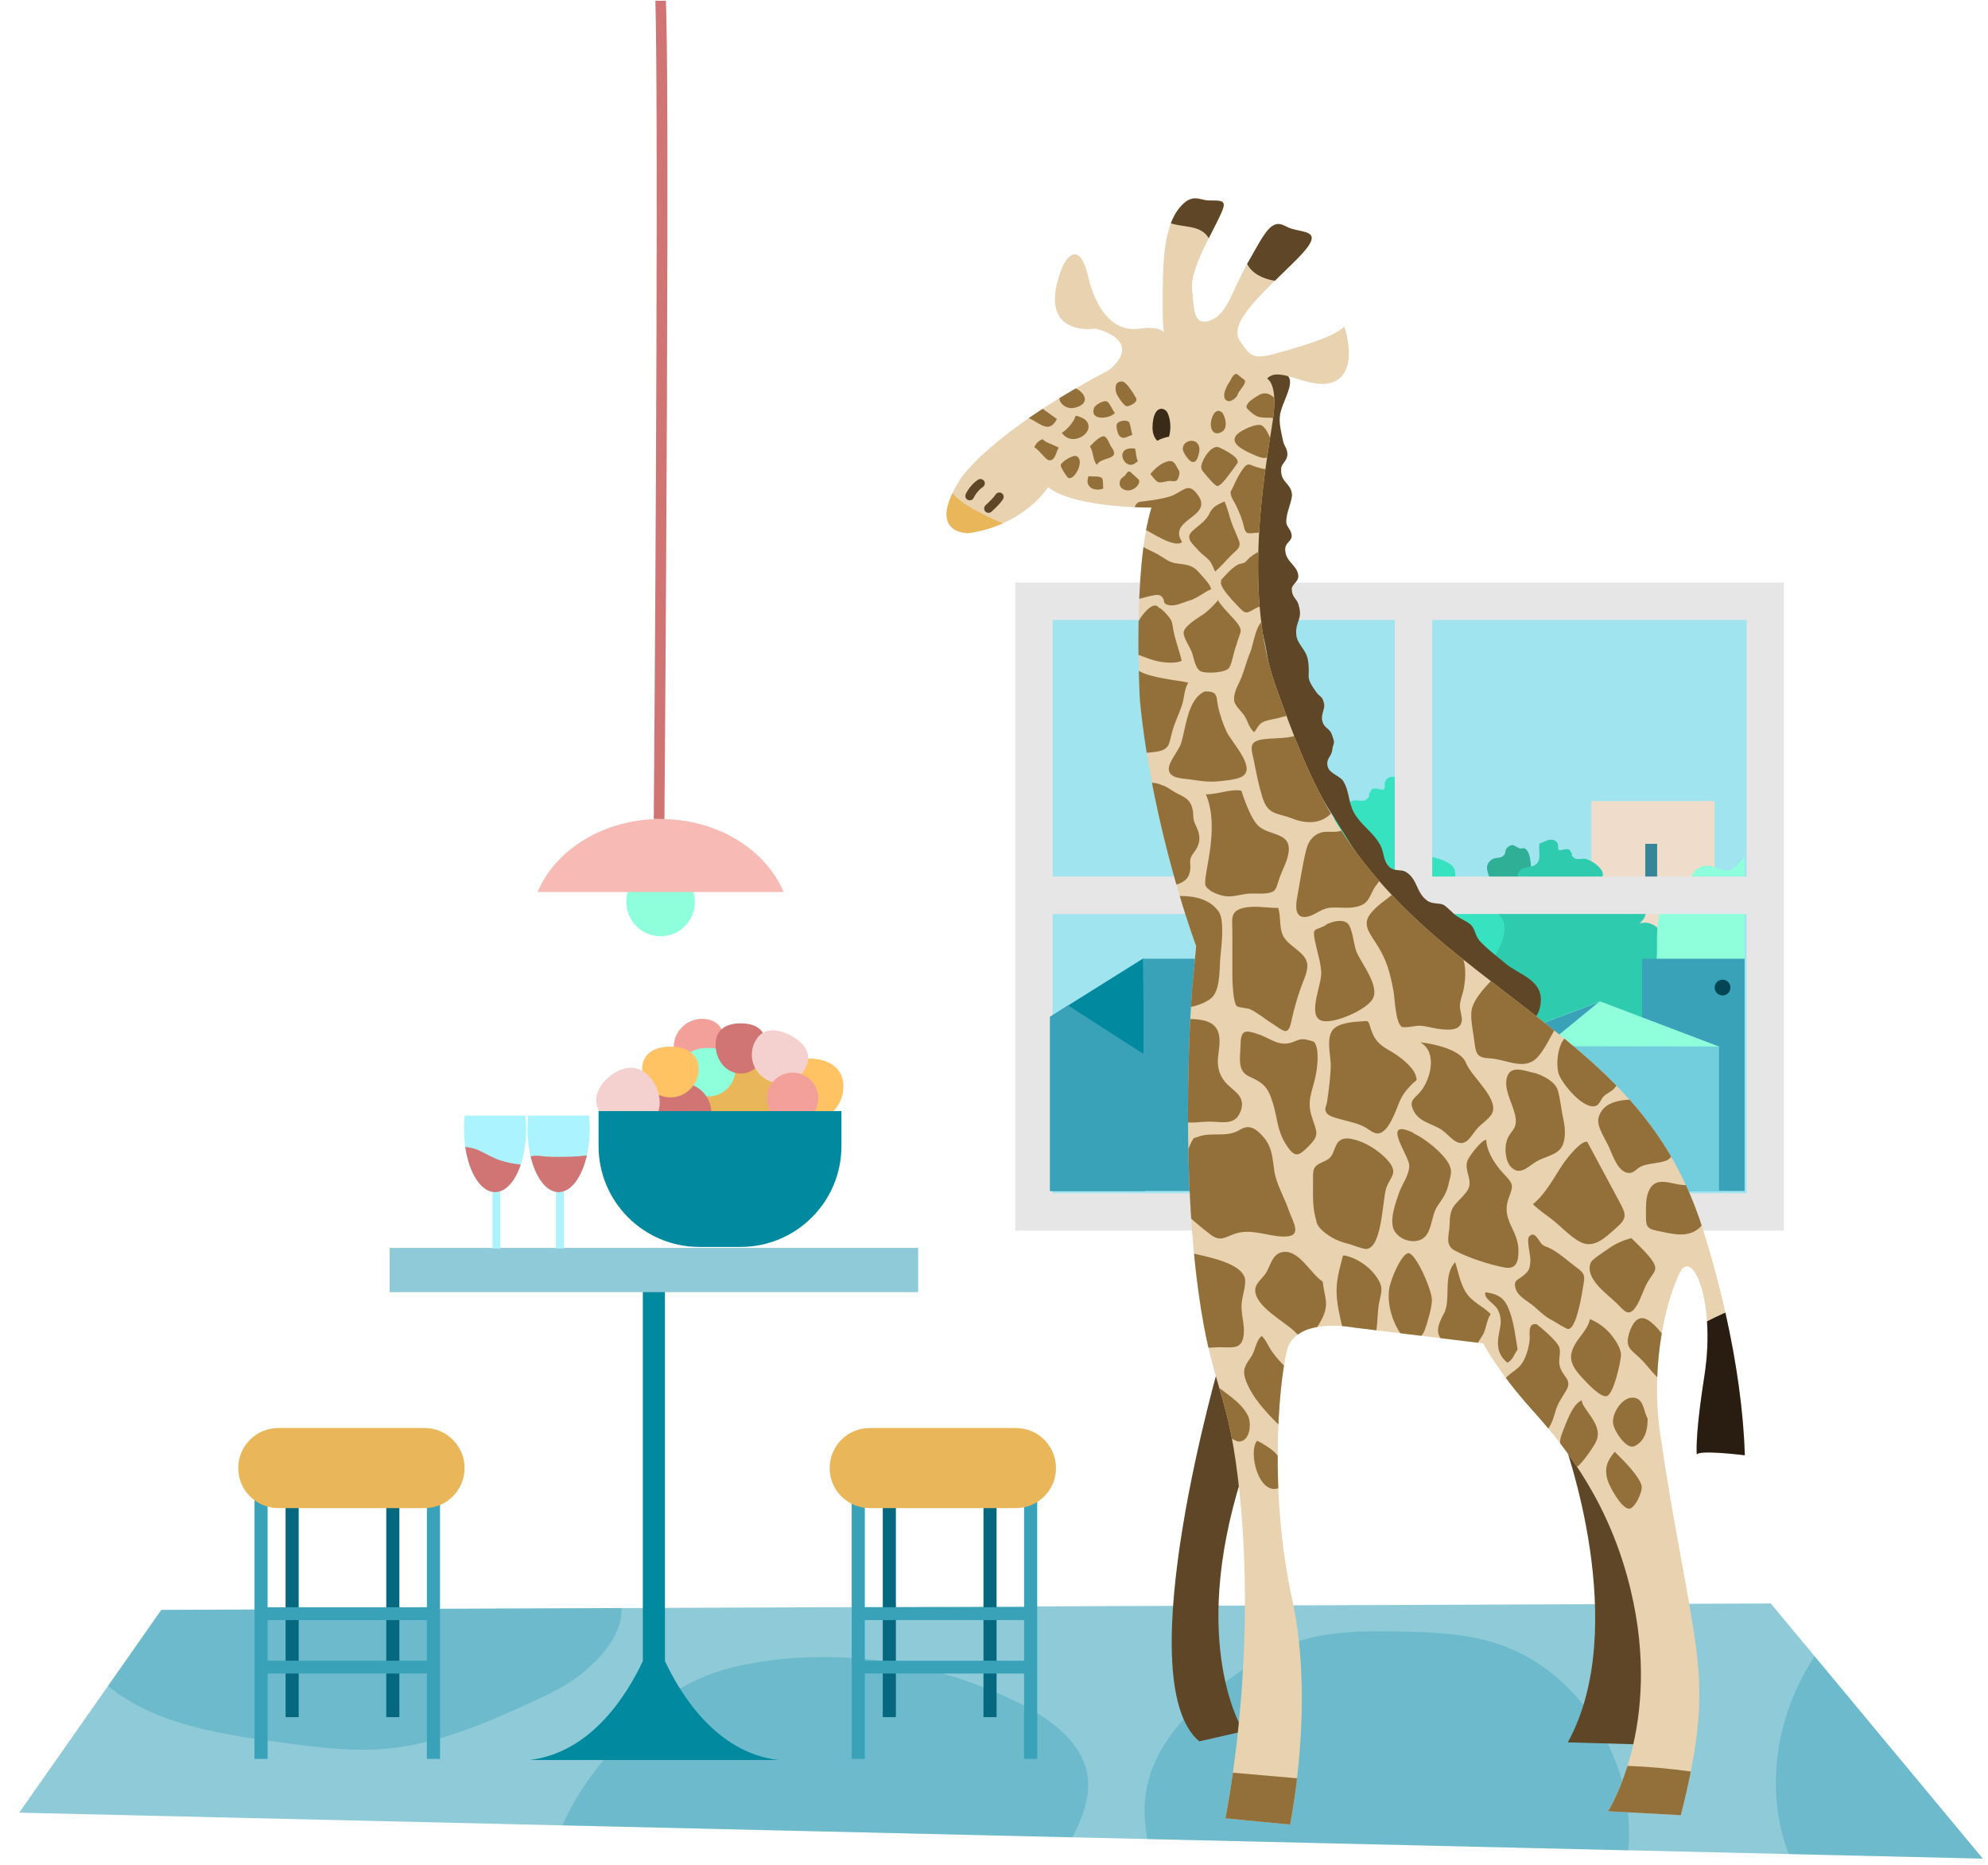 <?xml version="1.0" encoding="utf-8"?>
<!-- Generator: Adobe Illustrator 24.0.1, SVG Export Plug-In . SVG Version: 6.00 Build 0)  -->
<!DOCTYPE svg PUBLIC "-//W3C//DTD SVG 1.1//EN" "http://www.w3.org/Graphics/SVG/1.1/DTD/svg11.dtd">
<svg version="1.1" id="Livello_1" xmlns:x="http://ns.adobe.com/Extensibility/1.0/" xmlns:i="http://ns.adobe.com/AdobeIllustrator/10.0/" xmlns:graph="http://ns.adobe.com/Graphs/1.0/"
	 xmlns="http://www.w3.org/2000/svg" xmlns:xlink="http://www.w3.org/1999/xlink" x="0px" y="0px" viewBox="0 0 744 698"
	 style="enable-background:new 0 0 744 698;" xml:space="preserve">
<g>
	<path style="fill:#F4A09A;" d="M261.183,402.451c-5.826-0.889-9.829-6.332-8.941-12.159
		c0.889-5.826,6.332-9.829,12.159-8.941c5.826,0.889,7.363,5.956,6.475,11.782
		C269.987,398.961,267.009,403.34,261.183,402.451z"/>
</g>
<rect x="399.184" y="232.911" style="fill:#8ECAD7;" width="260.891" height="215.774"/>
<g>
	<polygon style="fill:#8ECAD7;" points="60.379,602.403 662.7,600.003 742.049,695.481 7.188,678.29 	"/>
	<g>
		<g>
			<defs>
				<polygon id="SVGID_1_" points="60.379,602.403 662.7,600.003 742.049,695.481 7.188,678.29 				"/>
			</defs>
			<clipPath id="SVGID_2_">
				<use xlink:href="#SVGID_1_"  style="overflow:visible;"/>
			</clipPath>
			<g style="opacity:0.25;clip-path:url(#SVGID_2_);">
				<path style="fill:#078BA8;" d="M219.27,624.98c-6.408,5.571-14.225,9.217-21.96,12.718
					c-16.641,7.532-33.777,14.821-51.958,16.582c-13.698,1.327-27.481-0.539-41.117-2.401
					c-23.059-3.149-47.519-6.906-65.158-22.089c-8.482-7.301-15.142-18.044-13.714-29.144
					c1.252-9.731,8.363-17.668,15.985-23.845c24.799-20.1,57.995-28.154,89.848-26.058
					C156.926,552.436,271.175,579.853,219.27,624.98z"/>
				<path style="fill:#078BA8;" d="M229.793,654.129c7.612-8.363,15.462-16.76,25.192-22.522
					c10.268-6.081,22.151-8.923,33.996-10.372c31.858-3.896,64.841,1.961,93.41,16.586
					c11.433,5.853,23.232,14.709,24.707,27.468c0.798,6.897-1.647,13.755-4.643,20.018
					c-13.588,28.397-39.936,50.383-70.307,58.667c-17.028,4.645-34.931,5.128-52.554,4.147
					c-20.874-1.162-57.565-4.935-69.305-25.82C197.196,699.009,214.503,670.928,229.793,654.129z"/>
				<path style="fill:#078BA8;" d="M481.187,760.182c-22.393-13.777-39.828-35.434-48.507-60.252
					c-3.171-9.067-5.215-18.756-3.934-28.276c2.571-19.097,17.8-33.927,33.6-44.957
					c7.112-4.965,14.605-9.538,22.824-12.31c11.918-4.019,24.764-4.072,37.341-3.888
					c12.875,0.188,25.967,0.616,38.184,4.685c26.948,8.974,46.069,35.881,48.636,64.168
					c1.647,18.142-3.276,37.396-15.839,50.588c-14.326,15.041-36.186,20.271-56.929,21.371
					c-27.382,1.452-55.067-3.106-80.539-13.26"/>
				<path style="fill:#078BA8;" d="M742.149,596.905c-12.572,5.501-27.619-1.154-40.706,2.976
					c-7.937,2.505-14.168,8.704-19.165,15.36c-13.306,17.724-20.016,40.599-16.947,62.549
					c3.069,21.95,16.287,42.563,35.674,53.302c10.465,5.797,22.37,8.686,34.302,9.565
					c9.252,0.681,18.842,0.127,27.281-3.726c7.388-3.374,13.516-9.131,18.23-15.745
					c11.418-16.02,14.682-37.025,11.064-56.362c-3.618-19.337-13.656-37.071-26.518-51.957
					c-10.836-12.542-24.109-23.493-39.818-28.78"/>
			</g>
		</g>
	</g>
</g>
<g>
	
		<rect x="386.96" y="224.972" style="fill:#A0E4EF;stroke:#E6E6E6;stroke-width:14;stroke-miterlimit:10;" width="273.679" height="228.526"/>
	<g>
		<g>
			<defs>
				<rect id="SVGID_3_" x="393.009" y="237.816" width="259.901" height="207.837"/>
			</defs>
			<clipPath id="SVGID_4_">
				<use xlink:href="#SVGID_3_"  style="overflow:visible;"/>
			</clipPath>
			<g style="clip-path:url(#SVGID_4_);">
				<rect x="595.577" y="299.756" style="fill:#EFDCCA;" width="46.084" height="105.909"/>
				<g>
					<path style="fill:#2EAF96;" d="M569.235,317.387l1.07-0.007c-2.95,0.988-3.507-3.054-6.44,0.045
						c-0.732,0.774-0.07,1.887-1.384,2.927c-1.194,0.944-2.84,0.379-4.135,1.246
						c-4.497,3.007,0.944,7.387-0.989,10.257c-3.39,5.033-8.626-5.653-9.955,5.119
						c-0.104,0.841-0.131,1.737-0.086,2.642c-0.309,0.696-0.571,1.442-1.029,2.094
						c-1.234,1.756-1.5,1.616-3.41,2.857c-1.652,1.073-2.666,1.759-3.551,3.941
						c-1.034,2.55,0.35,4.027-0.007,6.067c-0.472,2.7-4.368,5.487-5.386,9.019
						c-1.109,3.848-0.365,7.656,2.761,10.185c8.415,6.807,15.833-2.701,18.214-10.754
						c0.444-1.501,0.777-4.519,1.845-5.652c1.624-1.722,4.45-0.879,6.121-2.985
						c3.518-4.433,1.952-7.899-0.993-10.651c1.001-0.482,1.942-0.055,3.907,2.343
						c2.41-1.018,4.439-2.924,5.736-6.444C572.768,336.267,575.098,315.873,569.235,317.387z"/>
				</g>
				<g>
					<path style="fill:#2FCBAF;" d="M625.891,361.567c0.807-2.755-1.947-3.693-3.466-5.098
						c-2.438-2.254-2.311-0.854-2.166-3.781c0.128-2.594,2.675-3.6-0.715-6.099
						c-1.737-1.28-3.835-1.691-6.075-1.006c6.1-4.69,0.086-12.929-8.053-11.428
						c-2.347,0.433-6.279,4.026-8.291,1.131c-1.659-2.386,3.174-6.161,2.705-8.509
						c-0.466-2.331-3.95-4.587-6.174-5.342c-1.29-0.438-3.376,0.573-4.558-0.407
						c-1.026-0.851-1.007-1.152-0.687-1.434c-0.305-0.317-0.508-0.694-0.735-1.175
						c-0.561-1.191-2.519-0.48-3.563-0.301c-0.445,0.076-1.089-0.197-1.014-0.724
						c0.235-1.662-0.508-3.116-2.46-3.191c-1.673-0.064-2.951,1.066-4.504,1.403
						c-0.492,2.904,0.913,5.929-1.323,7.859c-1.731,1.494-6.17,0.264-6.866,4.035
						c-0.535,2.896,3.059,4.286,2.973,7.086c-0.124,4.055-3.991,3.595-7.313,4.97
						c-4.173,1.728-3.89,2.683-3.898,6.444c-0.004,2.069,1.089,6.994-1.222,8.451
						c-2.546,1.605-6.103-1.007-9.018-0.354c-13.86,3.105-0.448,18.783,5.391,23.472
						c-8.5,0.577-2.567,9.086,2.824,10.318c7.503,1.714,14.091-1.347,19.794,3.938
						c6.512,6.034,6.116,15.06,5.691,22.487c-0.303,5.31,0.753,10.552,0.268,15.844
						c-0.382,4.17-1.637,8.409-1.772,12.54c4.103-1.476,4.799,0.136,6.286-3.513
						c1.295-3.179,0.224-7.288,0.436-10.623c0.426-6.691,1.565-20.997,8.967-25.374
						c5.878-3.476,14.181-2.1,20.139-6.541c2.346-1.749,15.143-17.66,3.238-16.3
						c4.412-1.011,4.279-8.772,2.769-11.577c-1.189-2.21-4.12-0.064-2.51-3.374
						C621.866,363.592,625.293,363.609,625.891,361.567z"/>
				</g>
				<g>
					<path style="fill:#8FFFDB;" d="M620.103,356.872c0.01-7.241-0.379-16.884,3.894-21.107
						c4.636-4.582,3.565,5.753,7.233,4.379c1.098-8.067,0.008-13.854,5.771-15.925
						c3.999-1.437,7.885,3.091,11.197,0.942c4.657-3.022,6.41-9.183,12.38-6.277
						c4.427,2.155,6.468,9.286,6.455,17.202c8.75-0.587,10.492,18.903,6.732,29.579
						c-1.924,5.463-6.024,11.876-8.919,15.686c-4.162,5.477-9.021,3.089-13.884,3.747
						c-11.748,1.589-20.224,4.52-27.874-13.392c-1.501-3.515-2.529-5.504-2.987-9.857
						c-0.424-4.033-0.055-1.878-0.002-5.037"/>
				</g>
				<polygon style="fill:#05687E;" points="667.432,452.369 704.554,452.369 704.896,381.813 667.879,358.621 				"/>
				<g>
					<rect x="614.556" y="358.756" style="fill:#39A2B9;" width="53.27" height="94.56"/>
				</g>
				<g>
					<polygon style="fill:#39A2B9;" points="696.092,376.215 696.092,376.188 696.071,376.202 696.051,376.188 
						696.051,376.215 667.262,394.717 667.262,453.317 696.051,453.317 696.092,453.317 724.88,453.317 
						724.88,394.717 					"/>
				</g>
				<g>
					<rect x="554.088" y="391.508" style="fill:#72CDDD;" width="89.239" height="73.88"/>
				</g>
				<path style="fill:#8FFFDB;" d="M554.522,391.439l44.37-16.721l44.438,16.899
					C643.33,391.616,558.007,391.512,554.522,391.439z"/>
				<g>
					<path style="fill:#39A2B9;" d="M598.305,375.01l-43.768,16.494c1.467,0.03,6.123-0.206,23.85-0.174
						L598.305,375.01z"/>
				</g>
				<circle style="fill:#044654;" cx="657.621" cy="369.548" r="2.947"/>
				<circle style="fill:#044654;" cx="644.655" cy="369.548" r="2.947"/>
				<circle style="fill:#044654;" cx="657.621" cy="384.069" r="2.947"/>
				<g>
					<g>
						<rect x="615.73" y="315.748" style="fill:#378698;" width="4.445" height="21.428"/>
					</g>
				</g>
				<polygon style="fill:#00899F;" points="428.323,452.369 391.2,452.369 390.858,381.813 427.875,358.621 				"/>
				<g>
					<rect x="427.929" y="358.756" style="fill:#39A2B9;" width="53.27" height="94.56"/>
				</g>
				<g>
					<polygon style="fill:#39A2B9;" points="399.662,376.215 399.662,376.188 399.683,376.202 399.704,376.188 
						399.704,376.215 428.492,394.717 428.492,453.317 399.704,453.317 399.662,453.317 370.874,453.317 370.874,394.717 
											"/>
				</g>
			</g>
		</g>
	</g>
	<g>
		<path style="fill:#37E2C1;" d="M469.882,349.236c-0.912-3.407,2.2-4.567,3.916-6.304
			c2.754-2.787,2.61-1.056,2.447-4.676c-0.145-3.207-3.022-4.452,0.808-7.542c1.963-1.584,4.332-2.091,6.864-1.244
			c-6.891-5.8-0.097-15.988,9.098-14.133c2.652,0.535,7.093,4.978,9.367,1.398
			c1.874-2.95-3.585-7.619-3.055-10.522c0.526-2.883,4.462-5.672,6.975-6.606
			c1.458-0.541,3.814,0.709,5.149-0.503c1.159-1.052,1.138-1.425,0.776-1.773c0.344-0.392,0.575-0.858,0.831-1.453
			c0.634-1.473,2.846-0.593,4.026-0.372c0.503,0.094,1.23-0.244,1.146-0.895c-0.266-2.055,0.574-3.853,2.779-3.946
			c1.89-0.08,3.334,1.319,5.088,1.734c0.556,3.591-1.032,7.332,1.494,9.719c1.956,1.848,6.97,0.326,7.757,4.99
			c0.604,3.581-3.456,5.301-3.359,8.762c0.14,5.015,4.509,4.446,8.262,6.146c4.715,2.136,4.395,3.318,4.404,7.968
			c0.005,2.559-1.23,8.649,1.381,10.451c2.876,1.985,6.895-1.246,10.188-0.438
			c15.659,3.84,0.506,23.227-6.09,29.025c9.603,0.714,2.9,11.236-3.191,12.759
			c-8.476,2.119-15.919-1.665-22.363,4.87c-7.357,7.462-6.909,18.623-6.43,27.808
			c0.343,6.566-0.851,13.049-0.303,19.594c0.431,5.156,1.85,10.399,2.002,15.507
			c-4.636-1.826-5.422,0.169-7.101-4.344c-1.463-3.932-0.253-9.012-0.493-13.137
			c-0.482-8.275-1.768-25.965-10.13-31.378c-6.641-4.298-16.021-2.596-22.752-8.089
			c-2.651-2.163-17.108-21.839-3.659-20.157c-4.984-1.25-4.834-10.848-3.129-14.317
			c1.343-2.733,4.654-0.079,2.836-4.172C474.429,351.739,470.558,351.76,469.882,349.236z"/>
	</g>
	<line style="fill:none;stroke:#E6E6E6;stroke-width:14;stroke-miterlimit:10;" x1="529" y1="220" x2="529" y2="448"/>
	<line style="fill:none;stroke:#E6E6E6;stroke-width:14;stroke-miterlimit:10;" x1="384" y1="335" x2="661" y2="335"/>
</g>
<g>
	<path style="fill:#5E4626;" d="M456.904,508.199c0,0-35.309,120.412-8.092,143.407l16.551-3.763
		c0,0-20.597-31.775-0.736-94.908L456.904,508.199z"/>
	<path style="fill:#5E4626;" d="M585.269,539.391c0,0,25.379,69.231,1.471,112.595l26.85,0.761
		c0,0,5.149-38.8,3.678-49.831S597.774,545.477,585.269,539.391z"/>
	<path style="fill:none;stroke:#044654;stroke-miterlimit:10;" d="M432.169,157.245"/>
	<g>
		<path style="fill:#5E4626;" d="M475.555,138.559c12.281,0.506,5.62,8.421,3.729,15.546
			c-1.012,3.814,0.273,7.576,0.891,10.874c0.355,1.894,1.653,2.878,1.621,5.056
			c-0.035,2.413-2.194,3.43-2.32,5.194c-0.384,5.396,3.309,5.184,3.995,9.366
			c0.418,2.549-2.379,7.503-2.071,10.995c0.145,1.651,2.052,2.791,2.003,5.057
			c-0.043,1.988-2.49,2.368-2.421,5.045c0.118,4.597,4.373,5.641,4.891,9.508c0.327,2.443-2.494,3.419-2.436,5.269
			c0.097,3.131,1.785,3.354,2.49,5.649c1.768,5.759-1.036,5.964-0.834,10.953
			c0.168,4.165,3.745,5.596,4.442,10.202c0.979,6.467-1.373,5.434,2.933,11.536c1.733,2.455,2.413,1.307,3.118,4.827
			c0.258,1.29-1.14,3.796-0.824,5.607c0.624,3.571,2.72,2.828,3.745,5.788c1.351,3.901,0.54,2.156,0.031,5.874
			c-0.319,2.328-2.54,3.04-1.578,6.189c0.728,2.382,4.59,3.297,5.761,5.218c2.58,4.234,1.667,8.819,4.984,13.36
			c3.09,4.231,6.579,6.25,8.929,10.699c1.373,2.599,1.026,5.992,3.356,8.073
			c1.996,1.783,4.279,0.738,6.07,1.793c4.619,2.721,3.721,7.687,8.159,10.852
			c1.881,1.341,4.728,0.686,6.158,1.59c1.463,0.925,3.521,3.262,4.827,4.13c1.189,0.789,4.185,2.278,5.117,3.128
			c1.777,1.62,1.726,4.17,3.355,6.018c2.58,2.927,6.986,6.222,9.698,8.53c5.313,4.521,14.865,6.271,13.069,15.874
			c-3.196,17.086-28.422-9.478-34.318-14.645c-11.007-9.644-21.943-21.105-29.338-33.91
			c-11.266-19.506-34.693-51.067-37.43-74.725c-2.487-21.499-6.571-23.468-8.842-44.934
			c-2.115-19.991-4.704-40.062,2.945-59.986c1.364-3.553,4.419-12.164,8.745-8.326"/>
	</g>
	<path style="fill:#E8D2AF;" d="M392.235,182.295c0,0-8.588,14.053-29.668,17.176c0,0-16.395,0.781-3.123-20.299
		c0,0,10.93-17.176,55.432-40.598c0,0,14.053-10.149-4.684-15.615c0,0-23.422,3.904-12.492-23.422
		c0,0,5.465-11.711,9.369,3.123c0,0,3.904,22.641,19.518,20.299c15.615-2.342,8.588,11.711,8.588-4.684
		s-0.781-34.352,7.807-42.159C446.943,72.515,449.214,74.614,452,75c3.255,0.45,6.658-0.267,5.816,2.677
		c-1.562,5.465-12.492,21.86-11.711,30.448s0.781,14.053,7.027,11.711c6.246-2.342,7.807-10.93,14.053-21.86
		s8.588-16.395,14.053-13.272s16.395,0,3.904,12.492s-25.764,23.422-21.08,30.448
		c4.684,7.027,5.465,7.027,18.738,3.123c13.272-3.904,17.957-6.246,20.299-8.588c0,0,5.465,15.615-3.123,20.299
		c-8.588,4.684-21.08-6.246-25.764-0.781c0,0,3.904,1.562,2.342,14.053s-12.492,63.239,0.781,100.714
		s24.983,66.362,67.924,100.714s76.377,53.022,92.126,103.056c9.309,29.574,14.834,59.335,15.615,84.319
		c0,0-18.738-2.342-17.957,0s-1.958,0.794,2.824-29.734c4.36-27.839-4.511-47.989-9.195-38.62
		c-4.684,9.369-11.264,33.29-7.356,60.32c4.634,32.055,9.383,53.262,12.505,73.561
		c3.123,20.299,3.807,35.576-4.781,69.148l-27.218-1.471c0,0,20.597-31.999,8.46-82.757
		c-7.736-32.352-23.881-52.976-36.781-67.309c-13.241-14.712-18.39-25.011-18.39-25.011l-48.183-5.885
		c0,0-22.256-4.445-25.379,8.827c-3.123,13.272-6.555,53.763,2.033,92.799c8.588,39.036-0.781,84.319-0.781,84.319
		l-24.203-2.342c0,0,11.751-56.723,5.465-120.232c-4.029-40.707-10.373-38.668-15.615-77.292
		c-6.98-51.434-2.342-112.425-2.342-112.425l1.562-16.395c0,0-16.395-43.721-21.08-92.126
		c0,0-2.836-48.824,4.359-72.007C430.946,189.923,402.287,190.255,392.235,182.295z"/>
	<path style="fill:#3A2B18;" d="M433.12,164.933c1.337-0.802,2.841-1.244,4.378-1.539
		c0.721-2.455,0.763-6.052-0.525-8.845c-0.949-2.057-4.429-2.88-5.379,2.469
		C430.874,161.077,431.616,163.472,433.12,164.933z"/>
	<g>
		<path style="fill:#5E4626;" d="M372.564,185.089c-0.159,0.251-0.331,0.491-0.512,0.725
			c0.085-0.111,0.171-0.221,0.256-0.332c-1.04,1.334-2.296,2.472-3.515,3.637c-0.621,0.594-0.642,1.728,0,2.318
			c0.666,0.612,1.655,0.633,2.318,0c1.525-1.458,3.146-2.897,4.284-4.695c0.459-0.726,0.176-1.839-0.588-2.242
			C373.998,184.074,373.054,184.315,372.564,185.089L372.564,185.089z"/>
	</g>
	<g>
		<path style="fill:#5E4626;" d="M366.104,179.467c-1,0.627-1.889,1.443-2.649,2.343
			c-0.761,0.901-1.462,1.874-1.966,2.944c-0.191,0.407-0.289,0.815-0.165,1.263
			c0.105,0.38,0.399,0.792,0.753,0.98c0.727,0.384,1.853,0.24,2.242-0.588c0.356-0.756,0.81-1.461,1.317-2.124
			c-0.085,0.111-0.171,0.221-0.256,0.332c0.609-0.788,1.296-1.521,2.083-2.136
			c-0.111,0.085-0.221,0.171-0.332,0.256c0.203-0.156,0.411-0.303,0.628-0.439
			c0.726-0.455,1.078-1.482,0.588-2.242C367.878,179.328,366.881,178.98,366.104,179.467L366.104,179.467z"/>
	</g>
	<g>
		<g>
			<defs>
				<path id="SVGID_5_" d="M392.235,182.295c0,0-8.588,14.053-29.668,17.176c0,0-16.395,0.781-3.123-20.299
					c0,0,10.93-17.176,55.432-40.598c0,0,14.053-10.149-4.684-15.615c0,0-23.422,3.904-12.492-23.422
					c0,0,5.465-11.711,9.369,3.123c0,0,3.904,22.641,19.518,20.299c15.615-2.342,8.588,11.711,8.588-4.684
					s-0.781-34.352,7.807-42.159C446.823,72.624,448.24,74.715,451,75c3.412,0.352,7.679-0.344,6.816,2.677
					c-1.562,5.465-12.492,21.86-11.711,30.448s0.781,14.053,7.027,11.711c6.246-2.342,7.807-10.93,14.053-21.86
					s8.588-16.395,14.053-13.272s16.395,0,3.904,12.492s-25.764,23.422-21.08,30.448
					c4.684,7.027,5.465,7.027,18.738,3.123c13.272-3.904,17.957-6.246,20.299-8.588c0,0,5.465,15.615-3.123,20.299
					c-8.588,4.684-21.08-6.246-25.764-0.781c0,0,3.904,1.562,2.342,14.053s-12.492,63.239,0.781,100.714
					s24.983,66.362,67.924,100.714s76.377,53.022,92.126,103.056c9.309,29.574,14.834,59.335,15.615,84.319
					c0,0-18.738-2.342-17.957,0s-1.958,0.794,2.824-29.734c4.36-27.839-4.511-47.989-9.195-38.62
					c-4.684,9.369-11.264,33.29-7.356,60.32c4.634,32.055,9.383,53.262,12.505,73.561
					c3.123,20.299,3.807,35.576-4.781,69.148l-27.218-1.471c0,0,20.597-31.999,8.46-82.757
					c-7.736-32.352-23.881-52.976-36.781-67.309c-13.241-14.712-18.39-25.011-18.39-25.011l-48.183-5.885
					c0,0-22.256-4.445-25.379,8.827c-3.123,13.272-6.555,53.763,2.033,92.799c8.588,39.036-0.781,84.319-0.781,84.319
					l-24.203-2.342c0,0,11.751-56.723,5.465-120.232c-4.029-40.707-10.373-38.668-15.615-77.292
					c-6.98-51.434-2.342-112.425-2.342-112.425l1.562-16.395c0,0-16.395-43.721-21.08-92.126
					c0,0-2.836-48.824,4.359-72.007C430.946,189.923,402.287,190.255,392.235,182.295z"/>
			</defs>
			<clipPath id="SVGID_6_">
				<use xlink:href="#SVGID_5_"  style="overflow:visible;"/>
			</clipPath>
			<g style="clip-path:url(#SVGID_6_);">
				<g>
					<path style="fill:#93703A;" d="M474.257,175.535c-1.556,0.053-2.902-0.416-4.358-0.888
						c-2.087-0.677-2.798-1.602-4.276,0.236c-1.835,2.282-3.158,5.177-4.417,7.908
						c-0.641,1.391-0.81,0.864-0.556,2.261c0.245,1.351,1.465,3.056,2.024,4.246c1.135,2.415,2.216,4.943,2.802,7.601
						c0.618,2.803,1.216,2.826,3.908,2.527c1.323-0.147,4.097,0.047,4.897-1.406
						c0.963-1.749,0.16-6.061,0.575-8.204c0.963-4.981,2.33-9.646,0.138-14.493"/>
				</g>
				<g>
					<path style="fill:#93703A;" d="M458.257,187.63c1.094,2.373,1.723,5.223,2.575,7.709
						c0.817,2.386,1.996,4.689,2.836,7.02c0.925,2.565-0.942,3.49-2.598,5.122
						c-2.122,2.092-4.038,4.434-6.317,6.394c-0.664-1.328-1.185-3.098-2.23-4.233
						c-1.237-1.344-2.799-2.248-4.018-3.673c-1.858-2.172-5.157-4.447-2.385-7.13
						c2.014-1.949,4.849-3.631,6.168-6.052c0.805-1.478,1.048-2.211,2.581-3.4
						C455.613,188.812,458.257,187.63,458.257,187.63z"/>
				</g>
				<g>
					<path style="fill:#93703A;" d="M424.896,202.158c2.223,2.734,5.478,3.625,8.495,5.334
						c2.627,1.488,3.989,2.957,7.034,3.35c3.435,0.444,5.92,0.569,8.161,3.232
						c1.481,1.76,4.172,4.176,4.687,6.401c-2.831,1.163-5.061,3.365-8.166,4.256
						c-2.469,0.709-5.229,2.306-7.899,1.664c-2.171-0.522-1.132-1.522-2.172-2.864
						c-1.04-1.341-2.555-0.895-3.969-0.635c-2.553,0.47-5.707,1.839-8.277,1.494
						c-0.963-3.407-4.089-24.398,3.496-23.153"/>
				</g>
				<g>
					<path style="fill:#93703A;" d="M456.693,217.382c1.758-1.921,4.277-4.947,6.662-6.131
						c0.719-0.357,1.617-0.331,2.326-0.712c0.812-0.436,1.237-1.222,1.942-1.828
						c0.607-0.522,2.657-2.027,3.387-2.072c3.703-0.228,6.515,14.487,6.576,17.713
						c-2.427,1.166-5.082,1.989-7.523,3.21c-2.7,1.351-3.523,2.716-5.862,0.21
						c-1.094-1.172-9.435-9.351-6.775-10.455"/>
				</g>
				<g>
					<path style="fill:#93703A;" d="M455.683,224.41c1.493,2.493,3.378,4.26,5.338,6.431
						c1.121,1.242,3.24,3.35,3.317,5.114c0.036,0.817-0.845,2.759-1.065,3.548
						c-0.381,1.367-0.885,2.698-1.292,4.081c-0.555,1.885-0.938,4.508-1.921,6.213
						c-1.117,1.936-8.294,2.32-10.491,1.476c-2.378-0.914-2.75-5.378-3.634-7.516
						c-0.69-1.67-3.098-5.293-2.969-7.057c0.186-2.542,5.652-5.604,7.534-6.955
						c2.128-1.528,3.815-3.394,5.549-5.334"/>
				</g>
				<g>
					<path style="fill:#93703A;" d="M433.799,227.352c1.499,0.942,2.557,2.194,3.678,3.545
						c1.363,1.642,1.277,2.823,1.66,4.915c0.72,3.927,2.244,7.638,3.106,11.415
						c-1.99,1.124-6.291,0.743-8.489,0.323c-2.367-0.453-5.053-1.515-7.32-2.364
						c-0.702-0.263-2.754-0.671-3.263-1.223c-0.728-0.789-0.288-1.718-0.132-2.702
						c0.601-3.801,1.69-6.584,3.696-9.887c0.93-1.532,5.414-7.397,7.248-3.469"/>
				</g>
				<g>
					<path style="fill:#93703A;" d="M480.609,243.649c-1.397-2.324-3.048-4.526-4.472-6.86
						c-0.532-0.873-1.706-4.151-2.869-4.367c-2.885-0.536-4.431,9.461-5.232,11.296
						c-1.714,3.923-2.447,8.019-4.354,11.814c-1.068,2.125-2.574,5.577-1.426,7.796
						c0.939,1.816,2.767,3.216,3.797,5.052c1.052,1.875,1.581,4.277,3.342,5.601
						c1.186-1.489,1.551-3.022,3.44-3.87c2.021-0.907,4.607-1.041,6.746-1.765
						c1.085-0.368,10.071-1.969,10.203-2.78c0.17-1.041-3.176-4.416-3.708-5.51
						c-1.391-2.863-1.487-6.123-2.097-9.194c-0.739-3.72-2.64-6.375-4.383-9.645"/>
				</g>
				<g>
					<path style="fill:#93703A;" d="M424.739,249.83c3.158,3.708,15.359,4.517,19.971,5.616
						c-1.567,2.416-1.454,5.715-2.373,8.464c-1.149,3.435-2.752,6.522-3.702,10.049
						c-1.085,4.027-0.812,6.186-4.888,7.146c-3.267,0.77-13.309,1.305-15.524-1.303"/>
				</g>
				<g>
					<path style="fill:#93703A;" d="M451.248,258.742c4.918-0.08,3.769,2.314,4.729,6.186
						c0.749,3.017,1.761,6.103,3.089,8.906c1.866,3.94,10.818,13.07,6.158,16.497
						c-1.916,1.409-6.853,1.772-9.201,2.014c-3.824,0.394-6.833-0.123-10.54-0.674
						c-2.895-0.43-7.833-0.29-8.056-3.759c-0.181-2.822,3.674-6.933,4.561-9.694
						c1.85-5.753,2.442-16.716,8.916-19.477"/>
				</g>
				<g>
					<path style="fill:#93703A;" d="M486.94,274.529c-4.358,2.022-9.038,1.519-13.701,2.046
						c-6.467,0.731-4.867,3.494-3.843,8.755c0.874,4.487,1.739,8.839,3.123,13.206
						c2.103,6.636,5.532,5.526,11.174,7.78c5.933,2.371,12.587,1.929,16.081-4.161
						c-3.45-3.715-7.545-9.918-9.412-14.602c-1.593-3.996-2.633-9.438-5.481-12.68"/>
				</g>
				<g>
					<path style="fill:#93703A;" d="M471.128,309.216c4.452,3.73,12.297,2.211,11.083,9.946
						c-0.528,3.362-2.3,6.347-3.423,9.524c-1.29,3.649-0.962,5.065-4.614,5.558
						c-2.575,0.347-5.274-0.105-7.833,0.249c-2.621,0.363-5.402,1.276-8.152,0.788
						c-2.38-0.422-5.991-1.866-6.96-3.793c-1.492-2.968,5.714-21.02,0.065-34.264
						c4.066,0.128,9.305-2.105,13.28-1.358C464.574,295.865,467.779,306.41,471.128,309.216z"/>
				</g>
				<g>
					<path style="fill:#93703A;" d="M434.533,293.66c2.615,0.84,3.506,1.971,6.076,3.27
						c2.811,1.421,4.602,2.188,5.499,5.131c0.929,3.05-0.126,3.775,1.386,6.778
						c2.008,3.989,1.891,6.899-0.869,10.425c-2.313,2.956-0.374,4.376-1.556,7.797
						c-1.012,2.93-3.805,3.764-6.881,4.529c-3.899,0.969-4.697,0.358-5.987-3.377
						c-1.753-5.074-3.275-10.195-5.089-15.245c-1.881-5.236-3.144-9.659-1.599-15.094
						C427.023,290.203,434.533,293.66,434.533,293.66z"/>
				</g>
				<g>
					<path style="fill:#93703A;" d="M503.502,309.812c-2.391,2.463-6.178,0.85-9.104,1.716
						c-2.665,0.789-4.642,2.95-5.464,6.149c-1.492,5.806-2.442,12.486-3.534,18.476
						c-0.621,3.405-0.602,7.455,3.413,6.938c3.315-0.427,5.321-3.107,9.024-3.421
						c3.227-0.274,6.622,0.381,9.739-0.34c4.474-1.036,4.619-3.16,6.641-6.856
						c0.752-1.375,2.349-2.689,2.349-4.181c-0-1.81-2.454-4.649-3.506-6.119
						c-3.215-4.494-7.136-8.461-9.557-13.391"/>
				</g>
				<g>
					<path style="fill:#93703A;" d="M478.017,339.734c-4.257-0.012-8.838-1.005-12.963,0.084
						c-4.854,1.282-3.84,4.257-3.853,8.814c-0.015,5.401,0.043,10.792,0.001,16.18
						c-0.014,1.783,0.231,10.368,1.665,11.691c0.604,0.558,4.05,0.66,5.199,1.242
						c2.77,1.403,5.367,3.556,7.993,5.229c4.122,2.626,6.002,5.057,7.192-0.677
						c0.925-4.457,2.192-8.772,3.699-13.04c0.932-2.642,3.038-6.551,2.068-9.477
						c-1.37-4.132-7.433-5.872-9.128-10.304c-1.136-2.97-0.524-6.686-1.529-9.742"/>
				</g>
				<g>
					<path style="fill:#93703A;" d="M441.639,335.272c5.316,0,11.078,1.079,14.446,5.844
						c2.316,3.276,0.975,13.267,0.624,17.152c-0.374,4.145-0.013,10.504-2.433,14.144
						c-1.888,2.84-9.069,5.123-12.585,4.676c-1.256-7.876-2.435-16.235-2.797-24.28
						c-0.266-5.905-4.213-13.58,0.042-18.488"/>
				</g>
				<g>
					<path style="fill:#93703A;" d="M496.391,345.917c2.19-1.09,6.068-2.121,7.953-0.385
						c1.83,1.685,2.315,8.17,3.273,10.515c1.872,4.586,9.125,13.171,5.91,18.042
						c-2.563,3.883-13.373,8.631-18.104,8.024c-6.835-0.877-0.721-13.476-0.949-18.185
						c-0.188-3.881-1.59-8.018-2.34-11.742c-1.072-5.321-0.053-3.816,3.87-5.882"/>
				</g>
				<g>
					<path style="fill:#93703A;" d="M521.62,334.243c-2.806,2.487-5.691,4.116-8.264,7.082
						c-3.642,4.196-1.354,7.071,1.572,11.566c4.003,6.15,5.257,10.805,6.583,17.941
						c0.49,2.636,0.743,12.091,3.154,13.423c0.908,0.502,5.325-0.489,6.611-0.44
						c2.499,0.095,4.423,0.807,6.847,1.151c4.062,0.576,8.547,0.83,8.951-3.096
						c0.181-1.756-0.852-3.864-0.703-5.837c0.161-2.134,1.155-4.291,1.5-6.409
						c0.599-3.684,0.887-7.823-0.476-11.361c-2.294-5.955-9.093-10.619-13.81-14.557
						c-4.492-3.75-7.583-6.723-12.761-9.463"/>
				</g>
				<g>
					<path style="fill:#93703A;" d="M508.331,382.288c4.087-0.174,3.495-1.098,4.798,3.004
						c1.381,4.345,3.653,6,7.532,8.205c2.86,1.626,8.052,5.486,9.122,8.864c0.777,2.455,0.422,1.469-1.548,3.505
						c-2.124,2.196-3.444,3.901-4.645,6.794c-1.191,2.869-3.832,10.886-7.631,11.444
						c-1.835,0.269-3.317-1.306-4.878-2.177c-2.797-1.561-5.562-2.059-8.599-2.899
						c-1.481-0.409-5.045-1.144-6.008-2.551c-1.048-1.53-0.099-2.357,0.197-4.325
						c0.626-4.165,1.21-8.751,1.365-12.973c0.142-3.877-1.897-10.415,0.757-13.818
						C501.037,382.482,508.331,382.288,508.331,382.288z"/>
				</g>
				<g>
					<path style="fill:#93703A;" d="M487.343,388.868c-1.573,0.033-3.017,1.044-4.522,1.4
						c-4.651,1.102-7.278-1.661-11.664-3.183c-4.787-1.661-6.807-2.029-6.867,3.617
						c-0.047,4.455-1.515,9.962,3.183,12.1c5.351,2.435,7.032,3.818,8.922,10.046
						c1.771,5.84,1.501,10.162,4.977,15.538c3.285,5.081,4.63,4.247,8.314,0.577
						c4.197-4.18,3.201-5.205,1.364-10.716c-2.18-6.54,0.078-9.458,1.305-15.616
						c0.617-3.094,1.617-10.226-0.61-12.791C491.744,389.839,489.097,388.831,487.343,388.868z"/>
				</g>
				<g>
					<path style="fill:#93703A;" d="M443.012,381.259c8.187,0,14.246,0.727,13.307,10.296
						c-0.356,3.624-1.186,6.672,0.344,10.311c1.461,3.473,3.74,4.674,6.271,7.185
						c2.426,2.406,2.352,5.472,0.592,8.31c-2.272,3.665-6.831,2.336-11.106,2.336
						c-2.795,0-9.461,1.188-11.896-0.757c-2.814-2.249-0.94-8.463-0.518-11.577
						c1.205-8.881-0.431-18.657,2.661-27.132"/>
				</g>
				<g>
					<path style="fill:#93703A;" d="M448.027,425.507c5.204-2.18,10.936,0.406,15.938-2.723
						c3.516-2.2,6.092-0.623,9.085,2.944c3.144,3.748,3.181,7.947,3.853,12.43
						c0.733,4.889,3.76,9.883,5.404,14.658c1.623,4.719,5.673,10.287-2.509,9.887
						c-5.983-0.292-11.638-3.041-17.558-1.063c-4.055,1.355-5.48,3.135-9.286,0.266
						c-3.528-2.66-7.209-5.754-10.286-8.922c-4.379-4.51-2.663-8.88-0.61-14.428
						c1.326-3.584,2.493-9.716,4.728-12.683"/>
				</g>
				<g>
					<path style="fill:#93703A;" d="M445.414,468.771c5.059,1.327,20.571,3.66,20.599,10.637
						c0.013,3.3-1.525,6.478-1.379,10.039c0.142,3.494,1.366,7.395,0.685,10.896
						c-0.905,4.649-4.298,3.78-8.629,3.776c-3.395-0.003-9.383,1.079-11.998-1.624
						c-2.915-3.013-1.553-11.566-1.698-15.183c-0.222-5.524-0.928-14.898,1.734-19.914"/>
				</g>
				<g>
					<path style="fill:#93703A;" d="M494.833,479.41c-4.393-2.75-8.991-12.571-15.435-10.757
						c-3.255,0.916-4.028,5.045-5.52,7.532c-1.294,2.158-4.191,3.985-4.123,6.706
						c0.153,6.059,10.866,11.589,14.756,15.335c2.136,2.057,3.166,3.969,5.348,2.477
						c1.105-0.756,3.754-5.079,4.465-6.391c3.424-6.324,1.406-8.358,0.728-14.567"/>
				</g>
				<g>
					<path style="fill:#93703A;" d="M492.774,457.103c-1.636-4.385-1.379-9.796-1.373-14.404
						c0.007-4.901-0.433-6.163,3.791-7.946c3.633-1.533,3.347-2.893,4.822-6.125
						c1.568-3.436,4.842-2.918,8.557-1.682c3.797,1.264,8.841,4.684,11.313,7.9
						c3.46,4.501,0.152,5.612-1.183,10.044c-1.31,4.349-1.499,22.032-7.313,22.462
						c-1.42,0.105-5.416-1.625-7.032-2.006c-2.215-0.522-4.154-1.232-6.091-2.411
						c-2.388-1.454-6.598-4.381-5.491-7.549"/>
				</g>
				<g>
					<path style="fill:#93703A;" d="M503.287,469.801c4.275,0.875,9.284,4.026,12.148,8.429
						c2.482,3.815,1.463,5.156,0.628,9.623c-0.885,4.73-0.237,17.337-4.553,16.533
						c-0.825-0.154-3.701-2.506-4.884-3.03c-1.337-0.593-1.952-0.03-3.028-1.643
						c-1.12-1.68-2.323-7.79-2.716-9.971c-1.531-8.5-0.223-12.275,1.701-19.89"/>
				</g>
				<g>
					<path style="fill:#93703A;" d="M530.576,502.952c0.607-3.43,1.546-2.406,2.638-5.307
						c0.952-2.529,2.51-7.834,2.674-10.924c0.201-3.771-6.138-18.021-8.846-17.808
						c-2.441,0.192-6.673,9.671-7.187,13.656c-1.182,9.168,4.842,20.038,9.799,20.875"/>
				</g>
				<g>
					<path style="fill:#93703A;" d="M552.488,504.119c0.449-2.102,2.045-3.542,2.878-5.475
						c0.986-2.288,1.046-4.769,2.509-6.878c-2.996-3.261-7.064-4.363-9.521-8.57
						c-1.858-3.182-2.727-7.554-3.743-10.887c-4.807,4.954-1.386,13.982-4.273,19.31
						c-1.799,3.32-3.854,7.624,0.14,10.371c3.248,2.234,8.087-0.911,10.981,1.787"/>
				</g>
				<g>
					<path style="fill:#93703A;" d="M567.931,504.805c-0.771-4.552-1.223-8.93-2.703-13.38
						c-1.74-5.233-3.704-7.093-9.339-7.871c-0.654,2.37,3.268,4.148,4.482,6.211
						c1.391,2.365,1.507,4.901,0.953,7.489c-1.014,4.736-1.612,9.029,2.833,12.689
						c2.246-1.348,2.216-2.785,3.779-4.893"/>
				</g>
				<g>
					<path style="fill:#93703A;" d="M439.218,185.234c4.298-2.131,5.749-4.549,9.022-0.076
						c6.202,8.475-11.52,8.931-5.84,17.65c-2.585,2.507-11.668-3.604-14.442-4.991
						c-2.66-1.33-4.465-1.277-3.857-4.719c0.389-2.203,0.233-4.749,2.543-5.338
						C426.645,187.761,436.017,186.822,439.218,185.234z"/>
				</g>
				<g>
					<path style="fill:#93703A;" d="M462.641,173.932c2.477-2.127-3.694-5.261-6.321-6.483
						c-2.534-1.178-5.633,3.267-6.469,5.84c-0.76,2.339,0.115,2.764,1.483,4.471
						c0.546,0.68,3.368,4.072,4.236,4.105c1.644,0.063,5.572-6.002,5.664-5.93L462.641,173.932z"/>
				</g>
				<g>
					<path style="fill:#93703A;" d="M476.987,169.171c-0.599-2.563-2.33-8.543-4.797-9.977
						c-1.72-1-8.193,1.853-9.614,3.801c-2.196,3.009,2.747,5.387,5.497,6.652
						c3.643,1.676,6.94,3.396,8.57-1.506"/>
				</g>
				<g>
					<path style="fill:#93703A;" d="M479.703,152.355c-2.168-3.051-4.512-6.203-7.97-4.821
						c-0.849,0.339-3.9,2.316-4.478,3.108c-1.375,1.883-0.872,1.948,1.046,3.696
						c2.391,2.179,3.979,1.895,7.112,1.98c2.32,0.063,1.003,1.416,2.606-0.357c0.757-0.837,0.762-3.223,1.341-4.293"
						/>
				</g>
				<g>
					<path style="fill:#93703A;" d="M463.132,140.133c-0.915-0.777-2.036,0.796-2.876,2.611
						c-1.15,1.551-3.54,6.051-1.003,7.24c1.371,0.643,3.586-1.195,3.909-2.281
						c0.514-1.729,3.226-3.817,2.714-5.401L463.132,140.133z"/>
				</g>
				<g>
					<path style="fill:#93703A;" d="M453.542,156.455c-1.224,3.707,0.488,6.911,3.522,5.25
						c2.654-1.328,1.649-5.396,0.383-7.306C457.447,154.399,455.011,152.004,453.542,156.455z"/>
				</g>
				<g>
					<path style="fill:#93703A;" d="M440.037,174.03c-0.708-1.167-1.565-2.303-4.713-0.748
						c-1.742,0.86-3.601,2.576-4.804,4.113c2.859,3.478,2.529,3.519,6.53,2.643
						c1.465-0.321,2.975,0.691,3.731-0.782c0.462-0.901,0.906-2.466,0.423-3.143L440.037,174.03z"/>
				</g>
				<g>
					<path style="fill:#93703A;" d="M423.196,176.746c-1.346-1.108-1.485,0.96-3.005,1.877
						c-1.49,0.898-1.625,3.247-0.17,4.224c3.133,2.102,7.019-1.291,6.205-3.341L423.196,176.746z"/>
				</g>
				<g>
					<path style="fill:#93703A;" d="M425.853,172.603c-0.773-1.445-0.627-3.195-1.089-4.745
						c-8.446-1.061-3.84,8.834,0.273,5.317"/>
				</g>
				<g>
					<path style="fill:#93703A;" d="M412.955,182.91c-0.277-0.852,0.032-3.297-0.516-3.933
						c-0.934-1.084-3.63-0.449-5.018-0.854c-1.793,4.351,2.551,5.945,5.481,4.656"/>
				</g>
				<g>
					<path style="fill:#93703A;" d="M416.245,167.735c-0.97-1.076-1.638-4.148-3.066-4.458
						c-1.423-0.309-4.528,2.895-5.277,3.805c1.447,2.154,0.955,4.958,2.596,6.863
						c1.597-3.158,8.726-1.644,5.722-6.257"/>
				</g>
				<g>
					<path style="fill:#93703A;" d="M423.794,162.65c-0.445-0.938-0.73-4.302-1.349-4.817
						c-0.893-0.741-3.743-0.523-4.47,0.845c-0.435,0.818,0.335,3.857,1.003,4.46
						c1.548,1.399,2.327,0.377,4.13-0.145"/>
				</g>
				<g>
					<path style="fill:#93703A;" d="M402.96,170.74c-1.186-0.817-5.699,2.029-5.992,3.286
						c-0.157,0.674,2.369,4.739,3.003,4.889C402.371,179.482,405.978,172.251,402.96,170.74"/>
				</g>
				<g>
					<path style="fill:#93703A;" d="M402.593,155.547c-0.712,2.311-3.123,5.144-5.222,6.417
						c4.195,5.939,13.618-0.883,8.566-5.076C405.936,156.888,404.131,155.787,402.593,155.547z"/>
				</g>
				<g>
					<path style="fill:#93703A;" d="M417.256,154.523c-0.899-0.887-1.988-3.967-3.089-4.331
						c-1.307-0.432-4.409,1.329-4.793,2.611c-1.444,4.822,6.064,3.857,7.763,1.813"/>
				</g>
				<g>
					<path style="fill:#93703A;" d="M425.252,149.096c0.434,1.179-1.393,2.514-3.33,2.92
						c-1.171,0.245-3.866-3.976-4.15-4.965c-0.456-1.587-0.684-4.145,1.902-4.318
						c1.666-0.111,3.592,3.271,4.463,4.474L425.252,149.096z"/>
				</g>
				<g>
					<path style="fill:#93703A;" d="M404.475,146.608c2.597,2.259,2.037,5.256-2.893,6.079
						c-1.856,0.31-4.787-0.937-5.191-3.764c-0.284-1.99,0.512-2.851,2.342-3.516
						C402.362,144.088,404.475,146.608,404.475,146.608z"/>
				</g>
				<g>
					<path style="fill:#93703A;" d="M389.818,152.698c1.878,1.39,3.857,2.705,5.73,4.093
						c-3.576,6.96-7.895-0.8-12.61-0.695c1.642-2.822,3.752-4.014,6.88-4.427"/>
				</g>
				<g>
					<path style="fill:#93703A;" d="M446.452,172.826c-1.075,0.363-3.843-3.474-3.806-4.88
						c0.104-3.938,6.773-4.348,6.201,0.813C448.846,168.759,448.267,173.284,446.452,172.826z"/>
				</g>
				<g>
					<path style="fill:#93703A;" d="M391.534,165.396c1.573,0.735,3.198,1.264,4.702,2.121
						c-1.065,1.477-1.26,5.078-3.691,4.705c-1.228-0.189-3.8-4.072-5.462-4.835
						c0.516-1.382,1.668-2.528,3.079-3.02"/>
				</g>
				<g>
					<path style="fill:#E9B659;" d="M355.507,179.044c-3.277,6.127,10.011,12.137,14.975,14.659
						c4.803,2.44,8.951,2.289,4.998,6.906c-2.839,3.316-8.42,4.594-12.875,5.001
						c-11.368,1.038-19.298-2.525-19.79-12.041c-0.31-6.001,3.275-18.392,13.296-14.524"/>
				</g>
				<g>
					<path style="fill:#93703A;" d="M560.038,365.129c-3.168,2.952-8.503,8.364-9.282,12.844
						c-0.58,3.335,0.677,8.677,1.071,12.052c0.519,4.444,1.126,5.769,5.534,5.983
						c6.556,0.319,13.35,5.047,18.319-0.689c2.944-3.398,4.726-7.9,7.167-11.648
						c2.814-4.319,3.809-4.449-0.98-7.295c-7.176-4.263-15.117-10.459-23.544-11.934"/>
				</g>
				<g>
					<path style="fill:#93703A;" d="M548.628,397.723c2.068,5.346,13.288,14.078,9.399,19.541
						c-1.246,1.751-3.538,3.255-5.027,4.846c-1.206,1.288-2.698,3.846-4.029,4.825
						c-3.779,2.778-6.604-2.551-9.98-4.518c-3.663-2.134-8.002-2.747-10.01-6.852
						c-1.98-4.048,0.721-4.537,3.001-7.555c3.45-4.57,5.997-14.282-0.435-17.988
						C531.546,390.021,546.231,391.528,548.628,397.723z"/>
				</g>
				<g>
					<path style="fill:#93703A;" d="M574.679,401.59c-3.759-0.653-9.816-3.731-10.874,2.296
						c-0.849,4.835,3.053,10.192,3.468,14.94c0.35,3.999-2.329,4.505-3.391,8.078
						c-0.851,2.866-0.574,7.505,1.631,9.795c3.231,3.355,6.222-0.033,9.365-2.005
						c2.596-1.628,6.728-2.273,8.842-4.517c2.438-2.588,2.157-7.841,1.395-11.177
						c-0.785-3.431-1.15-7.688-2.098-10.969C581.779,403.743,574.679,401.59,574.679,401.59z"/>
				</g>
				<g>
					<path style="fill:#93703A;" d="M589.209,386.75c-6.032-0.082-7.218,10.89-5.86,15.09
						c1.187,3.672,9.546,13.864,14.077,11.909c1.119-0.482,1.925-2.737,2.816-3.568
						c1.173-1.093,2.651-1.634,3.748-2.766c2.834-2.925,2.67-5.008,0.075-7.97
						c-3.343-3.814-7.889-6.563-11.63-9.976c-1.509-1.376-4.276-5.387-5.629-2.378"/>
				</g>
				<g>
					<path style="fill:#93703A;" d="M616.664,411.459c-5.875,0-16.522-1.001-18.443,6.94
						c-0.754,3.114,2.705,8,4.004,10.974c1.316,3.013,3.398,9.421,7.404,9.546c1.935,0.061,2.722-1.559,4.334-2.338
						c1.915-0.926,3.989-1.082,6.037-1.452c2.678-0.483,5.352-0.697,6.114-3.925
						c0.963-4.08-4.359-8.078-6.377-11.172c-1.965-3.014-2.954-5.908-4.102-9.259"/>
				</g>
				<g>
					<path style="fill:#93703A;" d="M605.965,449.517c2.688,4.981,3.117,6.31-1.254,10.084
						c-3.588,3.098-7.942,7.765-13.098,5.229c-3.871-1.904-7.614-6.132-11.092-8.761
						c-2.298-1.738-4.799-3.457-6.84-5.485c4.827-3.85,7.835-9.969,11.342-15.118
						c1.405-2.062,6.591-8.727,8.991-8.219C594.014,427.246,602.101,442.356,605.965,449.517z"/>
				</g>
				<g>
					<path style="fill:#93703A;" d="M556.263,427.246c0.51,4.42,3.565,8.872,6.539,12.03
						c3.663,3.89,3.627,4.191,1.856,8.934c-3.073,8.227,3.53,11.879,3.615,19.532
						c0.047,4.18-0.726,7.39-5.226,6.545c-5.669-1.064-13.539-3.636-18.669-6.371
						c-3.89-2.074-1.866-6.137-1.843-10.11c0.042-6.974,2.529-7.016,6.21-11.704
						c3.094-3.94-0.697-7.301,0.286-11.313c0.492-2.008,5.726-8.61,7.231-8.23"/>
				</g>
				<g>
					<path style="fill:#93703A;" d="M529.152,424.157c4.207,1.917,10.94,7.309,13.054,11.35
						c1.452,2.774,0.677,4.264-0.015,7.27c-0.897,3.898-1.883,5.05-4.143,8.388
						c-2.138,3.158-1.983,7.364-3.918,10.545c-3.088,5.077-11.796,2.473-12.872-2.703
						c-0.809-3.892,1.02-8.713,2.201-12.325c1.047-3.203,4.207-7.327,3.924-10.826
						c-0.302-3.726-10.676-17.598,1.425-12.041"/>
				</g>
				<g>
					<path style="fill:#93703A;" d="M578.227,466.369c3.83,1.105,8.294,5.315,11.502,7.698
						c2.843,2.111,3.501,2.753,2.987,5.944c-0.539,3.345-2.58,17.033-5.733,17.288
						c-0.907,0.073-4.888-2.647-5.839-3.12c-2.829-1.407-4.552-3.125-6.851-5.176
						c-2.416-2.155-6.541-3.849-7.222-7.375c-0.524-2.712,0.851-2.527,2.996-4.277
						c2.399-1.956,2.527-2.834,2.669-5.759c0.085-1.74-1.47-7.74-0.504-8.845
						c2.389-2.736,3.833,2.576,5.284,3.176"/>
				</g>
				<g>
					<path style="fill:#93703A;" d="M633.136,443.032c-5.259,2.114-13.017-4.633-16.138,2.755
						c-1.112,2.633-1.004,5.652-1.003,8.451c0.002,4.223-0.056,5.486,4.072,6.295
						c5.718,1.12,12.43,3.302,16.935-2.126c5.127-6.179-3.091-10.331-4.896-15.718"/>
				</g>
				<g>
					<path style="fill:#93703A;" d="M618.044,471.275c2.488,3.487,1.414,4.201-0.771,7.424
						c-2.193,3.235-2.965,7.2-5.073,10.335c-2.663,3.961-4.336,1.488-7.063-1.259
						c-3.389-3.413-12.297-9.329-9.791-15.331c0.555-1.328,5.382-4.294,6.895-5.389
						c2.391-1.73,5.372-2.963,8.244-3.775C610.486,463.28,616.034,468.459,618.044,471.275z"/>
				</g>
				<g>
					<path style="fill:#93703A;" d="M624.214,502.06c-1.798-2.534-5.54-7.682-8.649-8.662
						c-3.329-1.048-5.237,3.091-6.048,6.173c-1.214,4.614,0.926,5.574,4.088,8.507
						c3.527,3.271,6.074,8.073,10.633,9.939c1.281-4.053,1.696-16.287-1.396-19.046"/>
				</g>
				<g>
					<path style="fill:#93703A;" d="M602.25,498.628c-2.016-2.19-4.494-3.916-7.239-5.026
						c-0.867,4.746-5.938,7.815-6.932,12.919c-0.754,3.874,2.232,7.103,4.773,9.796
						c1.259,1.335,5.993,6.542,8.394,6.123c2.514-0.438,5.209-12.239,5.389-15.232
						C606.85,503.625,602.25,498.628,602.25,498.628z"/>
				</g>
				<g>
					<path style="fill:#93703A;" d="M582.875,502.931c2.001,2.773-0.02,5.143,0.894,8.384
						c1.141,4.047,4.788,4.918,2.368,9.009c-1.804,3.049-3.129,4.616-4.132,8.161
						c-0.68,2.405-2.212,7.834-5.503,7.598c-2.849-0.204-8.325-7.498-10.21-9.562
						c-1.892-2.071-4.862-5.409-4.181-8.51c0.646-2.941,5.036-4.907,6.848-7.011
						c1.964-2.28,3.007-6.077,3.45-9.026c0.342-2.278-0.97-7.226,2.729-6.435
						C575.138,495.54,580.671,499.876,582.875,502.931z"/>
				</g>
				<g>
					<path style="fill:#93703A;" d="M592.297,525.396c2.228,4.053,7.306,8.538,5.172,13.727
						c-0.809,1.968-6.556,10.454-8.232,10.129c-1.585-0.307-4.478-5.545-4.935-6.981
						c-0.776-2.434-0.445-4.097,0.446-6.314c1.284-3.193,3.723-10.694,7.206-11.935"/>
				</g>
				<g>
					<path style="fill:#93703A;" d="M616.664,530.888c-1.673-2.816-1.331-7.625-5.475-7.899
						c-4.059-0.269-7.916,5.733-7.513,9.513c0.325,3.046,5.032,9.866,7.84,8.704
						c4.017-1.662,5.07-6.2,5.07-9.491"/>
				</g>
				<g>
					<path style="fill:#93703A;" d="M605.39,544.352c2.451,2.356,8.283,8.304,8.98,11.664
						c0.443,2.136-2.592,8.703-4.785,8.534c-2.842-0.219-7.205-8.149-7.954-10.695
						c-1.3-4.423-0.177-7.24,2.677-10.613L605.39,544.352z"/>
				</g>
				<g>
					<path style="fill:#93703A;" d="M484.881,514.758c-3.44-2.519-6.784-6.011-9.195-9.556
						c-1.143-1.681-2.042-4.06-3.504-5.268c-2.188,1.688-2.361,5.469-3.929,7.759
						c-2.16,3.155-3.533,4.808-1.946,9.023c2.777,7.372,9.628,13.917,15.142,19.233
						c4.975-4.871,2.745-17.207,2.745-23.594"/>
				</g>
				<g>
					<path style="fill:#93703A;" d="M452.964,516.474c4.503,4.487,11.087,7.379,14.07,13.255
						c1.418,2.794,0.863,9.718-3.425,9.684c-1.635-0.013-6.214-3.546-7.741-4.579
						c-2.381-1.61-3.172-2.484-3.599-5.338c-0.702-4.694,1.379-8.258,3.097-12.336"/>
				</g>
				<g>
					<path style="fill:#93703A;" d="M471.836,539.793c3.477,2.117,5.614,3.372,7.82,6.967
						c1.867,3.043,3.18,8.264-0.939,9.998c-7.539,3.172-11.783-13.352-8.25-17.634"/>
				</g>
			</g>
		</g>
	</g>
	<path style="fill:#5E4626;" d="M442.982,76.116c-2.124,1.931-3.675,4.483-4.806,7.479
		c2.016,0.577,4.223,0.883,6.119,1.167c4.456,0.665,6.557,1.928,8.086,4.346c2.424-4.821,4.772-9.112,5.434-11.43
		C458.721,74.511,455.714,75.144,452,75C449.303,74.895,446.595,72.832,442.982,76.116z"/>
	<path style="fill:#5E4626;" d="M477.106,105.073c2.591-2.538,5.327-5.168,8.036-7.877
		c12.492-12.492,1.562-9.369-3.904-12.492s-7.807,2.342-14.053,13.273c-0.152,0.267-0.293,0.527-0.44,0.791
		C468.428,102.206,472.5,104.35,477.106,105.073z"/>
	<path style="fill:#281D10;" d="M644.842,491.561c-2.036,0.894-4.027,1.872-5.998,2.886
		c0.404,5.953,0.195,12.879-0.979,20.372c-3.039,19.402-3.04,27.09-2.838,29.521
		c0.427-1.98,17.971,0.212,17.971,0.212c-0.507-16.225-3.027-34.47-7.273-53.366
		C645.432,491.313,645.135,491.433,644.842,491.561z"/>
	<path style="fill:#93703A;" d="M461.411,663.336c-1.508,10.755-2.814,17.064-2.814,17.064l24.203,2.342
		c0,0,1.399-6.767,2.62-17.318L461.411,663.336z"/>
	<path style="fill:#93703A;" d="M609.088,660.783c-3.397,10.951-7.268,16.975-7.268,16.975l27.218,1.471
		c1.532-5.989,2.764-11.387,3.745-16.345C624.92,661.813,617.016,661.059,609.088,660.783z"/>
</g>
<circle style="fill:#8FFFDB;" cx="247.225" cy="337.51" r="12.828"/>
<g>
	<path style="fill:#F7BAB4;" d="M293.264,333.786c-6.704-15.909-24.781-27.311-46.039-27.311s-39.335,11.402-46.039,27.311
		H293.264z"/>
</g>
<g>
	<path style="fill:#00899F;" d="M248.853,621.554V479.376h-8.276v142.178c-5.553,11.895-18.989,34.28-42.392,37.026h46.523
		h0.014h46.523C267.842,655.834,254.406,633.448,248.853,621.554z M244.711,658.139h0.008l-0.004,0.162
		L244.711,658.139z"/>
</g>
<rect x="145.816" y="466.962" style="fill:#8ECAD7;" width="197.798" height="16.552"/>
<circle style="fill:#E9B659;" cx="278.269" cy="412.592" r="15.151"/>
<path style="fill:#8FFFDB;" d="M275.239,400.107c0,5.615-4.552,10.168-10.168,10.168
	c-5.615,0-10.168-4.552-10.168-10.168s4.552-7.974,10.168-7.974S275.239,394.492,275.239,400.107z"/>
<g>
	
		<ellipse transform="matrix(0.16 -0.987 0.987 0.16 -196.901 601.598)" style="fill:#D17474;" cx="255.096" cy="416.514" rx="11.23" ry="11.23"/>
</g>
<path style="fill:#FFC364;" d="M261.44,400.062c0,5.837-4.732,10.569-10.569,10.569c-5.837,0-10.569-4.732-10.569-10.569
	c0-5.837,4.732-8.413,10.569-8.413C256.708,391.649,261.44,394.225,261.44,400.062z"/>
<path style="fill:#FFC364;" d="M315.661,406.563c0,7.27-5.893,13.163-13.163,13.163c-7.27,0-13.163-5.893-13.163-13.163
	s5.893-10.478,13.163-10.478C309.767,396.086,315.661,399.293,315.661,406.563z"/>
<g>
	<path style="fill:#F4D0CE;" d="M243.661,403.612c4.575,5.712,4.258,13.568-0.71,17.547s-12.703,2.575-17.279-3.137
		c-4.575-5.712-2.435-11.292,2.532-15.271C233.172,398.771,239.085,397.9,243.661,403.612z"/>
</g>
<g>
	<path style="fill:#D17474;" d="M286.647,390.95c0,5.942-4.221,10.76-9.428,10.76c-5.207,0-9.427-4.817-9.427-10.76
		s4.221-8.016,9.427-8.016C282.426,382.935,286.647,385.008,286.647,390.95z"/>
</g>
<g>
	<path style="fill:#F4D0CE;" d="M301.468,399.662c-2.754,5.211-9.211,7.202-14.421,4.448
		c-5.211-2.754-7.202-9.211-4.448-14.421c2.754-5.211,8.045-4.997,13.256-2.243
		C301.065,390.2,304.222,394.451,301.468,399.662z"/>
</g>
<g>
	<circle style="fill:#F4A09A;" cx="296.629" cy="410.988" r="9.626"/>
</g>
<path style="fill:#00899F;" d="M224.011,415.767v13.078c0,20.846,16.899,37.745,37.745,37.745h15.405
	c20.846,0,37.745-16.899,37.745-37.745v-13.078H224.011z"/>
<g>
	<rect x="95.246" y="557.486" style="fill:#39A2B9;" width="4.905" height="100.669"/>
</g>
<g>
	<rect x="159.763" y="557.486" style="fill:#39A2B9;" width="4.905" height="100.669"/>
</g>
<rect x="144.558" y="541.87" style="fill:#05687E;" width="4.905" height="100.669"/>
<rect x="106.876" y="541.87" style="fill:#05687E;" width="4.905" height="100.669"/>
<g>
	<rect x="98.833" y="601.423" style="fill:#39A2B9;" width="63.695" height="4.806"/>
</g>
<g>
	<rect x="98.833" y="621.423" style="fill:#39A2B9;" width="63.695" height="4.806"/>
</g>
<g>
	<rect x="318.748" y="557.486" style="fill:#39A2B9;" width="4.905" height="100.669"/>
</g>
<g>
	<rect x="383.265" y="557.486" style="fill:#39A2B9;" width="4.905" height="100.669"/>
</g>
<rect x="368.06" y="541.87" style="fill:#05687E;" width="4.905" height="100.669"/>
<rect x="330.377" y="541.87" style="fill:#05687E;" width="4.905" height="100.669"/>
<g>
	<rect x="322.335" y="601.423" style="fill:#39A2B9;" width="63.695" height="4.806"/>
</g>
<g>
	<rect x="322.335" y="621.423" style="fill:#39A2B9;" width="63.695" height="4.806"/>
</g>
<path style="fill:#E9B659;" d="M158.884,564.327h-54.733c-8.277,0-14.986-6.71-14.986-14.986v-0
	c0-8.277,6.71-14.986,14.986-14.986h54.733c8.277,0,14.986,6.71,14.986,14.986v0
	C173.87,557.618,167.161,564.327,158.884,564.327z"/>
<path style="fill:#E9B659;" d="M380.214,564.327h-54.733c-8.277,0-14.986-6.71-14.986-14.986v-0
	c0-8.277,6.71-14.986,14.986-14.986h54.733c8.277,0,14.986,6.71,14.986,14.986v0
	C395.2,557.618,388.491,564.327,380.214,564.327z"/>
<g>
	<path style="fill:#ABF3FF;" d="M173.892,417.452c-0.169,1.604-0.26,3.268-0.26,4.974
		c0,13.066,5.215,23.659,11.648,23.659s11.648-10.592,11.648-23.659c0-1.707-0.091-3.37-0.26-4.974H173.892z"/>
</g>
<g>
	<rect x="184.309" y="444.387" style="fill:#ABF3FF;" width="2.912" height="22.81"/>
</g>
<g>
	<path style="fill:#ABF3FF;" d="M197.672,417.452c-0.169,1.604-0.26,3.268-0.26,4.974
		c0,13.066,5.215,23.659,11.648,23.659s11.648-10.592,11.648-23.659c0-1.707-0.091-3.37-0.26-4.974H197.672z"/>
</g>
<g>
	<rect x="208.089" y="444.387" style="fill:#ABF3FF;" width="2.912" height="22.81"/>
</g>
<g>
	<path style="fill:#D17474;" d="M187.318,434.237c-2.428-0.8-4.654-2.092-6.945-3.205
		c-1.118-0.543-2.28-1.099-3.49-1.405c-0.898-0.227-1.837-0.356-2.767-0.441
		c1.432,9.772,5.886,16.899,11.162,16.899c3.991,0,7.511-4.079,9.61-10.294
		C192.335,435.484,189.765,435.043,187.318,434.237z"/>
</g>
<g>
	<path style="fill:#D17474;" d="M213.438,432.838c-2.421,0.089-4.846,0.078-7.268,0.02
		c-1.142-0.028-2.244-0.095-3.375-0.254c-1.429-0.201-2.826-0.304-4.213,0.164
		c1.889,7.883,5.871,13.317,10.477,13.317c4.686,0,8.724-5.625,10.572-13.73
		C217.572,432.618,215.496,432.763,213.438,432.838z"/>
</g>
<g>
	<path style="fill:#D17474;" d="M245.273,0.283c1.033,36.253,0.259,196.601-0.606,306.148l4,0.066
		c0.006-0.778,0.617-78.634,0.926-155.918c0.39-97.698,0.129-135.393-0.37-150.296
		C249.223,0.283,245.273,0.283,245.273,0.283z"/>
</g>
</svg>
